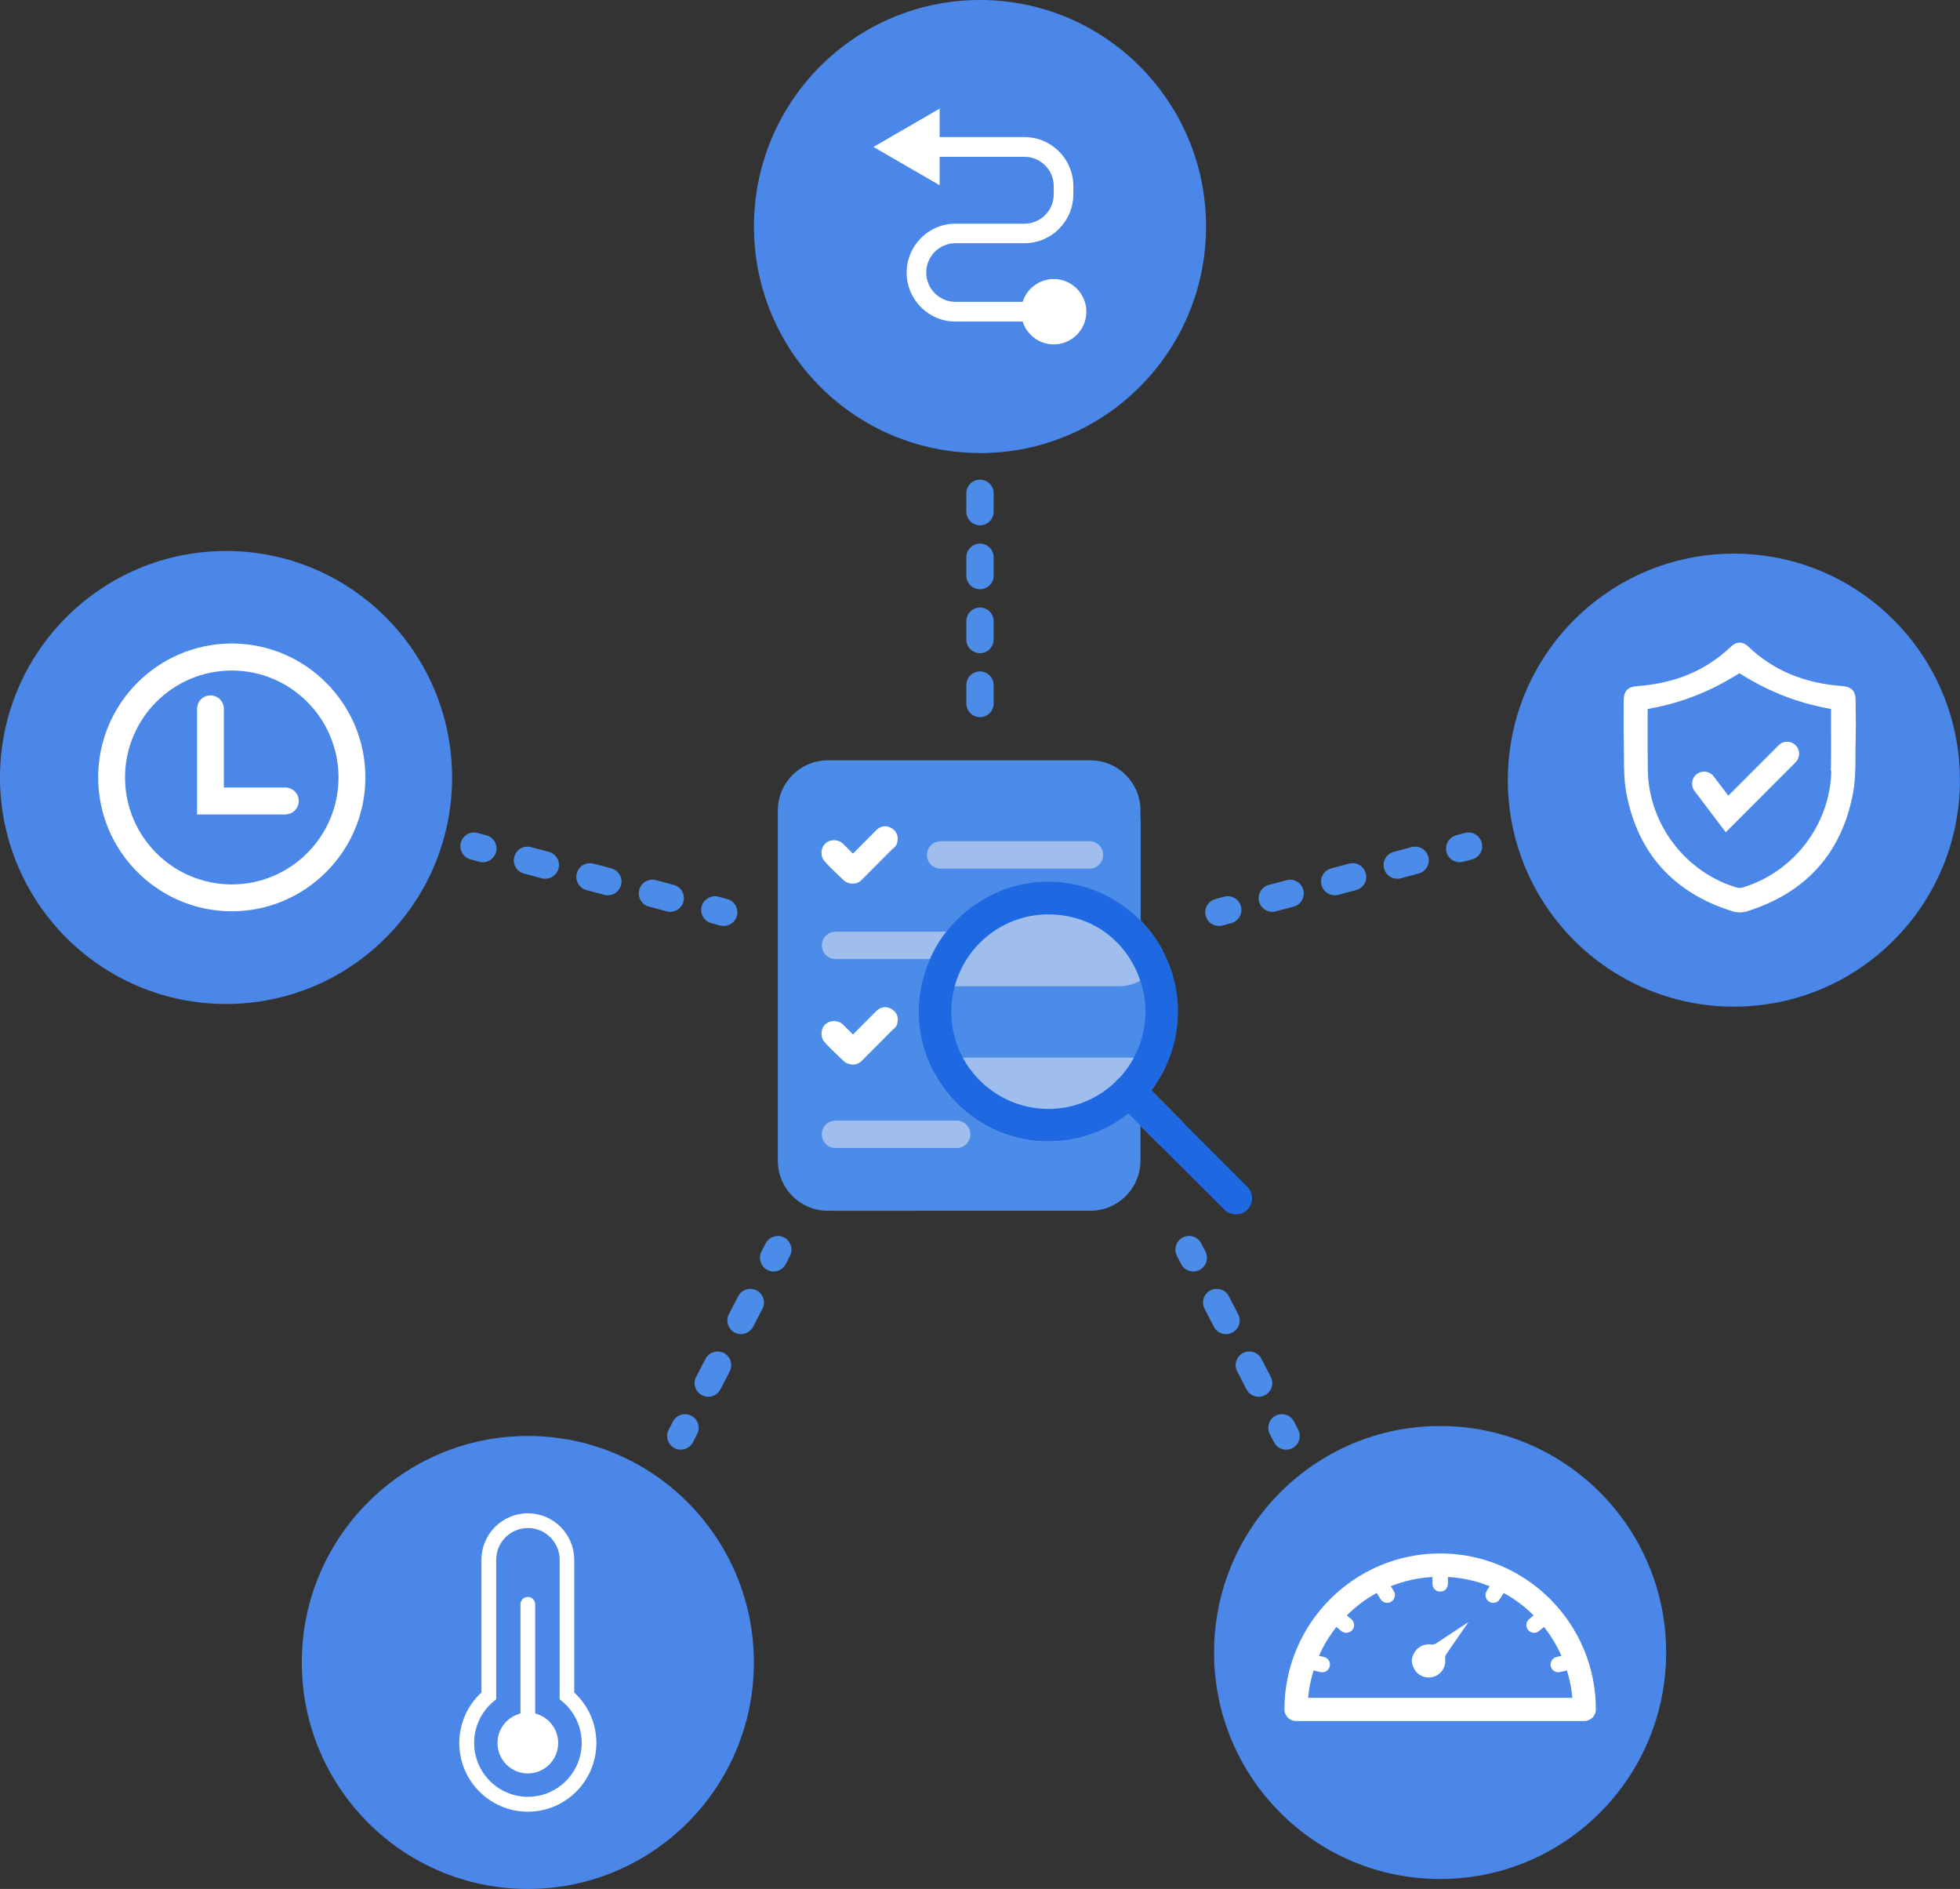 <svg width="357" height="344" viewBox="0 0 357 344" fill="none" xmlns="http://www.w3.org/2000/svg">
<rect x="0" y="0" width="357" height="344" fill="#333333" stroke="none"/>
<g clip-path="url(#clip0_369_1663)">
<path d="M178.5 82.511C201.244 82.511 219.672 64.05 219.672 41.264C219.672 18.478 201.244 0 178.5 0C155.756 0 137.328 18.462 137.328 41.247C137.328 64.033 155.756 82.495 178.5 82.495" fill="#4A87E8"/>
<path d="M192.23 58.562H174.035C169.121 58.562 165.137 54.553 165.137 49.647C165.137 44.74 169.138 40.732 174.035 40.732H186.603C189.541 40.732 191.932 38.337 191.932 35.393V33.896C191.932 30.952 189.541 28.557 186.603 28.557H169.104C168.108 28.557 167.312 27.759 167.312 26.761C167.312 25.763 168.108 24.965 169.104 24.965H186.603C191.517 24.965 195.501 28.973 195.501 33.88V35.377C195.501 40.3 191.5 44.291 186.603 44.291H174.035C171.097 44.291 168.706 46.686 168.706 49.63C168.706 52.574 171.097 54.969 174.035 54.969H192.23C193.227 54.969 194.023 55.767 194.023 56.765C194.023 57.763 193.227 58.562 192.23 58.562Z" fill="white"/>
<path d="M191.93 51.512C194.835 51.512 197.176 53.873 197.176 56.767C197.176 59.661 194.818 62.023 191.93 62.023C189.041 62.023 186.684 59.661 186.684 56.767C186.684 53.873 189.024 51.512 191.93 51.512Z" fill="white"/>
<path d="M191.932 61.324C189.425 61.324 187.383 59.278 187.383 56.767C187.383 54.255 189.425 52.21 191.932 52.21C194.438 52.21 196.48 54.255 196.48 56.767C196.48 59.278 194.438 61.324 191.932 61.324C194.438 61.324 189.425 61.324 191.932 61.324ZM191.932 50.812C188.645 50.812 185.988 53.49 185.988 56.767C185.988 60.043 188.661 62.721 191.932 62.721C195.202 62.721 197.875 60.043 197.875 56.767C197.875 53.49 195.202 50.812 191.932 50.812C195.202 50.812 188.661 50.812 191.932 50.812Z" fill="white"/>
<path d="M171.146 19.777L159.094 26.763L171.146 33.732V19.777Z" fill="white"/>
<path d="M41.172 182.835C63.916 182.835 82.344 164.373 82.344 141.587C82.344 118.801 63.899 100.34 41.172 100.34C18.444 100.34 0 118.801 0 141.587C0 164.373 18.428 182.835 41.172 182.835Z" fill="#4A87E8"/>
<path d="M42.217 165.953C28.803 165.953 17.879 155.009 17.879 141.57C17.879 128.131 28.803 117.188 42.217 117.188C55.631 117.188 66.555 128.131 66.555 141.57C66.555 155.009 55.631 165.953 42.217 165.953ZM42.217 122.111C31.492 122.111 22.776 130.842 22.776 141.587C22.776 152.331 31.492 161.063 42.217 161.063C52.941 161.063 61.657 152.331 61.657 141.587C61.657 130.842 52.941 122.111 42.217 122.111ZM51.995 148.323H35.892V129.079C35.892 127.732 36.987 126.634 38.332 126.634C39.677 126.634 40.773 127.732 40.773 129.079V143.416H51.978C53.323 143.416 54.419 144.514 54.419 145.861C54.419 147.208 53.323 148.306 51.978 148.306L51.995 148.323Z" fill="white"/>
<path d="M315.813 183.319C338.557 183.319 356.984 164.857 356.984 142.072C356.984 119.286 338.54 100.824 315.813 100.824C293.085 100.824 274.641 119.286 274.641 142.072C274.641 164.857 293.068 183.319 315.813 183.319Z" fill="#4A87E8"/>
<path d="M333.56 140.391C333.36 150.138 326.703 158.87 317.357 161.631C317.207 161.68 317.041 161.68 316.842 161.697C316.659 161.697 316.493 161.68 316.344 161.631C307.014 158.87 300.357 150.138 300.141 140.391C300.091 137.714 300.108 134.853 300.108 132.092C300.108 131.077 300.108 130.08 300.108 129.115C305.287 128.217 310.234 126.437 314.8 123.809C315.53 123.394 316.194 122.994 316.809 122.612C317.423 122.994 318.104 123.394 318.817 123.809C323.4 126.437 328.33 128.217 333.51 129.115C333.51 130.063 333.51 131.061 333.51 132.092C333.51 134.853 333.543 137.714 333.477 140.391M337.992 129.664C337.992 128.998 337.992 128.317 337.992 127.635C337.992 125.805 337.295 125.073 335.419 124.924C328.563 124.408 323.034 122.08 318.519 117.822C318.153 117.472 317.589 117.023 316.875 117.023C316.128 117.023 315.58 117.472 315.215 117.822C310.699 122.096 305.171 124.425 298.315 124.94C296.455 125.073 295.758 125.805 295.741 127.651C295.741 128.333 295.741 128.998 295.741 129.68C295.741 131.377 295.708 133.123 295.758 134.853C295.775 135.701 295.775 136.549 295.791 137.414C295.791 139.776 295.791 142.221 296.256 144.566C298.348 155.427 304.856 162.628 315.597 165.971C315.979 166.088 316.41 166.154 316.875 166.154C317.34 166.154 317.788 166.088 318.153 165.971C328.895 162.628 335.402 155.427 337.494 144.566C337.942 142.221 337.959 139.776 337.959 137.414C337.959 136.566 337.959 135.701 337.992 134.853C338.042 133.123 338.026 131.377 338.009 129.68" fill="white"/>
<path d="M323.947 135.736L314.799 144.9L312.143 141.39C311.413 140.426 310.035 140.226 309.072 140.958C308.109 141.69 307.91 143.07 308.64 144.035L314.335 151.569L327.051 138.829C327.915 137.964 327.915 136.584 327.051 135.719C326.188 134.854 324.81 134.854 323.947 135.719" fill="white"/>
<path d="M96.141 343.999C118.885 343.999 137.312 325.537 137.312 302.751C137.312 279.965 118.868 261.504 96.141 261.504C73.413 261.504 54.969 279.965 54.969 302.751C54.969 325.537 73.397 343.999 96.141 343.999Z" fill="#4A87E8"/>
<path d="M96.141 329.927C89.251 329.927 83.656 324.322 83.656 317.419C83.656 313.91 85.117 310.584 87.69 308.222V284.056C87.69 279.382 91.476 275.59 96.141 275.59C100.806 275.59 104.591 279.382 104.591 284.056V308.222C107.164 310.584 108.625 313.91 108.625 317.419C108.625 324.322 103.03 329.927 96.141 329.927ZM96.141 278.268C92.97 278.268 90.38 280.862 90.38 284.039V309.453L89.898 309.852C87.641 311.731 86.362 314.475 86.362 317.403C86.362 322.808 90.762 327.216 96.157 327.216C101.553 327.216 105.952 322.808 105.952 317.403C105.952 314.475 104.657 311.731 102.416 309.852L101.935 309.453V284.039C101.935 280.862 99.345 278.268 96.174 278.268H96.141Z" fill="white"/>
<path d="M96.142 322.96C99.196 322.96 101.67 320.482 101.67 317.421C101.67 314.361 99.196 311.883 96.142 311.883C93.087 311.883 90.613 314.361 90.613 317.421C90.613 320.482 93.087 322.96 96.142 322.96Z" fill="white"/>
<path d="M96.142 318.766C95.394 318.766 94.797 318.167 94.797 317.419V292.171C94.797 291.423 95.394 290.824 96.142 290.824C96.889 290.824 97.486 291.423 97.486 292.171V317.419C97.486 318.167 96.889 318.766 96.142 318.766Z" fill="white"/>
<path d="M262.305 342.186C285.049 342.186 303.477 323.725 303.477 300.939C303.477 278.153 285.032 259.691 262.305 259.691C239.577 259.691 221.133 278.153 221.133 300.939C221.133 323.725 239.561 342.186 262.305 342.186Z" fill="#4A87E8"/>
<path d="M262.321 282.895C246.683 282.895 233.949 295.635 233.949 311.302C233.949 312.466 234.896 313.414 236.058 313.414H288.568C289.73 313.414 290.677 312.466 290.677 311.302C290.677 295.635 277.96 282.895 262.321 282.895ZM238.266 309.19C238.415 307.46 238.764 305.797 239.262 304.2L240.507 304.5C240.623 304.533 240.723 304.533 240.839 304.533C241.47 304.533 242.051 304.1 242.2 303.452C242.383 302.687 241.918 301.938 241.154 301.755L240.241 301.539C241.071 299.643 242.15 297.88 243.412 296.283L244.325 297.032C244.591 297.248 244.906 297.348 245.222 297.348C245.637 297.348 246.035 297.165 246.317 296.832C246.815 296.233 246.716 295.335 246.118 294.853L245.305 294.188C246.915 292.574 248.741 291.211 250.75 290.096L251.464 291.227C251.729 291.66 252.194 291.892 252.659 291.892C252.908 291.892 253.174 291.826 253.406 291.676C254.07 291.26 254.27 290.396 253.855 289.73L253.323 288.865C255.697 287.917 258.254 287.335 260.91 287.186V288.433C260.91 289.215 261.541 289.847 262.321 289.847C263.102 289.847 263.732 289.215 263.732 288.433V287.186C266.405 287.335 268.945 287.901 271.319 288.865L270.788 289.73C270.373 290.396 270.572 291.26 271.236 291.676C271.469 291.826 271.734 291.892 271.983 291.892C272.448 291.892 272.913 291.66 273.179 291.227L273.893 290.096C275.901 291.194 277.728 292.574 279.338 294.188L278.524 294.853C277.927 295.352 277.844 296.233 278.325 296.832C278.607 297.165 279.006 297.348 279.421 297.348C279.736 297.348 280.052 297.248 280.317 297.032L281.23 296.283C282.492 297.88 283.571 299.643 284.401 301.539L283.505 301.755C282.741 301.938 282.276 302.703 282.459 303.452C282.608 304.1 283.189 304.533 283.82 304.533C283.937 304.533 284.036 304.533 284.152 304.5L285.397 304.2C285.896 305.797 286.244 307.46 286.394 309.19H238.299H238.266Z" fill="white"/>
<path d="M260.628 299.478C259.25 299.295 257.756 300.06 257.242 301.823C257.125 302.206 257.125 302.638 257.225 303.021C257.906 305.632 260.745 306.181 262.338 304.634C263.069 303.919 263.351 302.938 263.218 302.006C263.185 301.773 263.251 301.557 263.368 301.358C264.148 300.16 267.485 295.387 267.485 295.387L261.541 299.295C261.276 299.462 260.944 299.511 260.628 299.478Z" fill="white"/>
<path d="M152.184 148.758H207.732V211.344C207.732 216.384 203.648 220.492 198.602 220.492H152.184V148.758Z" fill="#4B8CE8"/>
<path d="M207.717 147.609V175.833C207.717 181.255 203.052 185.363 197.656 184.914C197.092 184.864 196.511 184.848 195.946 184.848C191.514 184.848 187.396 186.228 184.043 188.623C178.747 192.349 175.311 198.519 175.311 205.521C175.311 205.87 175.311 206.22 175.327 206.569C175.377 207.534 175.493 208.482 175.659 209.413C176.755 215.135 172.555 220.49 166.744 220.49H150.757C145.743 220.49 141.676 216.415 141.676 211.359V147.609C141.676 142.552 145.76 138.461 150.807 138.461H198.603C203.649 138.461 207.733 142.552 207.733 147.609H207.717Z" fill="#4B8CE8"/>
<path d="M162.082 151C161.301 150.618 160.504 150.734 159.89 151.366L155.358 155.907L153.333 153.878C152.602 153.146 151.257 153.146 150.527 153.878C149.796 154.609 149.796 155.957 150.477 156.622C151.174 157.437 151.921 158.152 152.702 158.9C153.084 159.266 153.482 159.632 153.864 160.031C154.229 160.397 154.744 160.58 155.258 160.58C155.773 160.58 156.288 160.397 156.653 160.031L162.397 154.277C163.011 153.894 163.111 153.395 163.127 153.096C163.327 152.264 162.912 151.433 162.048 151H162.082Z" fill="white"/>
<path d="M155.273 160.913C154.643 160.913 154.045 160.68 153.63 160.265C153.248 159.882 152.85 159.5 152.468 159.15C151.671 158.402 150.924 157.687 150.21 156.855C149.845 156.489 149.629 155.924 149.629 155.325C149.629 154.676 149.861 154.078 150.276 153.662C150.691 153.246 151.289 153.013 151.92 153.013C152.551 153.013 153.148 153.246 153.563 153.662L155.356 155.458L159.64 151.15C160.354 150.435 161.316 150.269 162.213 150.718C163.209 151.217 163.69 152.181 163.458 153.179C163.425 153.728 163.109 154.227 162.578 154.576L156.9 160.281C156.485 160.697 155.888 160.93 155.257 160.93L155.273 160.913ZM151.92 153.662C151.472 153.662 151.04 153.828 150.758 154.111C150.459 154.41 150.293 154.843 150.293 155.308C150.293 155.741 150.442 156.14 150.691 156.389C151.405 157.221 152.136 157.92 152.916 158.668C153.298 159.034 153.696 159.416 154.095 159.799C154.659 160.381 155.855 160.381 156.436 159.799L162.18 154.044C162.595 153.778 162.794 153.479 162.811 153.08C162.977 152.331 162.628 151.666 161.914 151.317C161.267 151.001 160.619 151.1 160.105 151.616L155.34 156.389L153.082 154.127C152.8 153.845 152.368 153.678 151.92 153.678V153.662Z" fill="white"/>
<path d="M198.437 158.185H171.326C169.948 158.185 168.836 157.071 168.836 155.69C168.836 154.31 169.948 153.195 171.326 153.195H198.437C199.814 153.195 200.927 154.31 200.927 155.69C200.927 157.071 199.814 158.185 198.437 158.185Z" fill="#9FBDED"/>
<path d="M198.438 174.654H152.186C150.808 174.654 149.695 173.539 149.695 172.159C149.695 170.778 150.808 169.664 152.186 169.664H198.438C199.815 169.664 200.928 170.778 200.928 172.159C200.928 173.539 199.815 174.654 198.438 174.654Z" fill="#9FBDED"/>
<path d="M162.082 183.949C161.301 183.567 160.504 183.683 159.89 184.315L155.358 188.856L153.333 186.827C152.602 186.095 151.257 186.095 150.527 186.827C149.796 187.559 149.796 188.906 150.477 189.571C151.174 190.386 151.921 191.101 152.702 191.85C153.084 192.216 153.482 192.582 153.864 192.981C154.229 193.347 154.744 193.53 155.258 193.53C155.773 193.53 156.288 193.347 156.653 192.981L162.397 187.226C163.011 186.843 163.111 186.345 163.127 186.045C163.327 185.214 162.912 184.382 162.048 183.949H162.082Z" fill="white"/>
<path d="M155.273 193.846C154.643 193.846 154.045 193.613 153.63 193.197C153.248 192.815 152.85 192.432 152.468 192.083C151.704 191.368 150.924 190.619 150.21 189.788C149.845 189.422 149.629 188.856 149.629 188.258C149.629 187.609 149.861 187.01 150.276 186.594C150.691 186.179 151.289 185.946 151.92 185.946C152.551 185.946 153.148 186.179 153.563 186.594L155.356 188.391L159.64 184.1C160.354 183.384 161.316 183.218 162.229 183.667C163.226 184.166 163.707 185.131 163.475 186.129C163.441 186.677 163.126 187.176 162.595 187.526L156.917 193.23C156.502 193.646 155.904 193.879 155.273 193.879V193.846ZM151.92 186.594C151.472 186.594 151.04 186.761 150.758 187.043C150.476 187.326 150.293 187.775 150.293 188.241C150.293 188.673 150.442 189.072 150.691 189.322C151.405 190.154 152.169 190.885 152.916 191.601C153.298 191.966 153.696 192.349 154.095 192.732C154.659 193.314 155.855 193.314 156.436 192.732L162.18 186.977C162.595 186.711 162.794 186.411 162.811 186.012C162.977 185.264 162.628 184.598 161.914 184.249C161.267 183.917 160.619 184.033 160.105 184.549L155.34 189.322L153.082 187.06C152.8 186.777 152.368 186.611 151.92 186.611V186.594Z" fill="white"/>
<path d="M182.516 191.119H171.326C169.948 191.119 168.836 190.004 168.836 188.624C168.836 187.243 169.948 186.129 171.326 186.129H182.516C183.894 186.129 185.006 187.243 185.006 188.624C185.006 190.004 183.894 191.119 182.516 191.119Z" fill="#9FBDED"/>
<path d="M174.25 209.064H152.17C150.792 209.064 149.68 207.949 149.68 206.569C149.68 205.189 150.792 204.074 152.17 204.074H174.25C175.628 204.074 176.74 205.189 176.74 206.569C176.74 207.949 175.628 209.064 174.25 209.064Z" fill="#9FBDED"/>
<path d="M211.584 184.232C211.584 195.658 202.337 204.906 190.948 204.906C179.56 204.906 170.312 195.642 170.312 184.232C170.312 172.823 179.56 163.559 190.948 163.559C202.337 163.559 211.584 172.823 211.584 184.232Z" fill="#4B8CE8"/>
<path d="M211.768 173.104C211.502 174.401 210.921 175.566 210.124 176.547C209.443 177.395 208.63 178.077 207.684 178.593C206.505 179.258 205.177 179.607 203.749 179.607H171.924C171.542 179.607 171.193 179.591 170.845 179.541C169.832 179.408 168.886 179.092 168.039 178.626C169.649 171.89 174.182 166.285 180.191 163.191H201.69C205.974 165.403 209.51 168.863 211.768 173.121V173.104Z" fill="#9FBDED"/>
<path d="M215.338 204.239C214.491 206.085 212.997 207.565 211.121 208.397L205.543 202.809C201.509 205.969 196.429 207.881 190.934 207.881C181.886 207.881 174.05 202.759 170.082 195.258C170.746 194.509 171.56 193.894 172.473 193.445C173.369 193.029 174.349 192.746 175.378 192.663C175.61 192.613 175.826 192.613 176.059 192.613H207.867C208.498 192.613 209.129 192.68 209.71 192.83C210.689 193.046 211.603 193.445 212.399 194.01C211.669 195.624 210.756 197.154 209.677 198.568L215.321 204.239H215.338Z" fill="#9FBDED"/>
<path d="M87.955 157.022C87.739 157.022 87.523 156.989 87.324 156.939L85.714 156.507C84.386 156.158 83.589 154.794 83.937 153.463C84.286 152.133 85.647 151.334 86.975 151.684L88.586 152.116C89.914 152.465 90.711 153.829 90.362 155.16C90.063 156.274 89.051 157.022 87.955 157.022Z" fill="#4B8CE8"/>
<path d="M122.086 166.054C121.87 166.054 121.654 166.021 121.455 165.971L118.201 165.106C116.873 164.757 116.076 163.393 116.425 162.062C116.773 160.732 118.135 159.933 119.463 160.283L122.717 161.147C124.045 161.497 124.842 162.86 124.493 164.191C124.194 165.305 123.182 166.054 122.086 166.054ZM110.714 163.043C110.498 163.043 110.282 163.01 110.083 162.96L106.829 162.095C105.501 161.746 104.704 160.382 105.053 159.052C105.401 157.721 106.763 156.923 108.091 157.272L111.345 158.137C112.673 158.486 113.47 159.85 113.121 161.181C112.822 162.295 111.809 163.043 110.714 163.043ZM99.325 160.033C99.109 160.033 98.893 160 98.694 159.95L95.44 159.085C94.112 158.736 93.315 157.372 93.664 156.041C94.013 154.711 95.374 153.912 96.702 154.262L99.956 155.127C101.284 155.476 102.081 156.84 101.732 158.17C101.433 159.285 100.421 160.033 99.325 160.033Z" fill="#4B8CE8"/>
<path d="M131.818 168.632C131.602 168.632 131.387 168.599 131.187 168.549L129.577 168.116C128.249 167.767 127.452 166.403 127.801 165.073C128.149 163.742 129.527 162.944 130.839 163.293L132.449 163.725C133.777 164.075 134.574 165.439 134.225 166.769C133.927 167.883 132.914 168.632 131.818 168.632Z" fill="#4B8CE8"/>
<path d="M265.872 157.022C264.776 157.022 263.764 156.291 263.465 155.16C263.116 153.829 263.913 152.465 265.241 152.116L266.851 151.684C268.18 151.334 269.541 152.133 269.89 153.463C270.238 154.794 269.441 156.158 268.113 156.507L266.503 156.939C266.287 156.989 266.071 157.022 265.872 157.022Z" fill="#4B8CE8"/>
<path d="M231.739 166.054C230.643 166.054 229.631 165.322 229.332 164.191C228.983 162.86 229.78 161.497 231.108 161.147L234.362 160.283C235.69 159.933 237.052 160.732 237.4 162.062C237.749 163.393 236.952 164.757 235.624 165.106L232.37 165.971C232.154 166.021 231.938 166.054 231.739 166.054ZM243.111 163.043C242.015 163.043 241.003 162.312 240.704 161.181C240.355 159.85 241.152 158.486 242.48 158.137L245.734 157.272C247.062 156.923 248.424 157.721 248.772 159.052C249.121 160.382 248.324 161.746 246.996 162.095L243.742 162.96C243.526 163.01 243.31 163.043 243.111 163.043ZM254.5 160.033C253.404 160.033 252.391 159.301 252.093 158.17C251.744 156.84 252.541 155.476 253.869 155.127L257.123 154.262C258.468 153.912 259.812 154.711 260.161 156.041C260.51 157.372 259.713 158.736 258.385 159.085L255.131 159.95C254.915 160 254.699 160.033 254.5 160.033Z" fill="#4B8CE8"/>
<path d="M222.013 168.632C220.917 168.632 219.904 167.9 219.605 166.769C219.257 165.439 220.054 164.075 221.382 163.725L222.992 163.293C224.32 162.944 225.681 163.742 226.03 165.073C226.379 166.403 225.582 167.767 224.254 168.116L222.643 168.549C222.428 168.599 222.212 168.632 222.013 168.632Z" fill="#4B8CE8"/>
<path d="M123.996 264.001C123.614 264.001 123.215 263.901 122.85 263.718C121.638 263.086 121.157 261.572 121.804 260.358L122.568 258.878C123.199 257.664 124.71 257.181 125.922 257.813C127.133 258.445 127.615 259.959 126.967 261.173L126.204 262.653C125.755 263.502 124.892 264.001 123.996 264.001Z" fill="#4B8CE8"/>
<path d="M129.009 254.369C128.627 254.369 128.229 254.27 127.864 254.087C126.652 253.455 126.17 251.941 126.801 250.727L128.495 247.467C129.125 246.253 130.636 245.771 131.848 246.403C133.06 247.035 133.541 248.548 132.911 249.762L131.217 253.022C130.769 253.87 129.906 254.369 129.009 254.369ZM134.969 242.96C134.587 242.96 134.189 242.86 133.824 242.677C132.612 242.045 132.13 240.532 132.761 239.317L134.455 236.058C135.085 234.843 136.596 234.361 137.808 234.993C139.02 235.625 139.501 237.139 138.871 238.353L137.177 241.613C136.729 242.461 135.866 242.96 134.969 242.96Z" fill="#4B8CE8"/>
<path d="M140.912 231.551C140.53 231.551 140.131 231.452 139.766 231.269C138.554 230.637 138.073 229.123 138.704 227.909L139.467 226.429C140.098 225.215 141.609 224.732 142.821 225.364C144.033 225.996 144.514 227.51 143.883 228.724L143.12 230.204C142.671 231.052 141.808 231.551 140.912 231.551Z" fill="#4B8CE8"/>
<path d="M234.265 264C233.368 264 232.505 263.517 232.057 262.653L231.293 261.172C230.662 259.958 231.127 258.445 232.339 257.813C233.551 257.181 235.062 257.646 235.692 258.877L236.456 260.357C237.087 261.572 236.622 263.085 235.41 263.717C235.045 263.917 234.647 264 234.265 264Z" fill="#4B8CE8"/>
<path d="M229.251 254.369C228.354 254.369 227.491 253.886 227.043 253.021L225.349 249.762C224.718 248.547 225.183 247.034 226.412 246.402C227.624 245.77 229.134 246.236 229.765 247.466L231.459 250.726C232.089 251.94 231.625 253.454 230.396 254.086C230.031 254.286 229.632 254.369 229.251 254.369ZM223.307 242.959C222.411 242.959 221.547 242.477 221.099 241.612L219.406 238.352C218.775 237.138 219.24 235.624 220.468 234.992C221.68 234.36 223.191 234.826 223.822 236.057L225.515 239.317C226.146 240.531 225.681 242.044 224.453 242.676C224.088 242.876 223.689 242.959 223.307 242.959Z" fill="#4B8CE8"/>
<path d="M217.346 231.551C216.45 231.551 215.587 231.068 215.138 230.203L214.375 228.723C213.744 227.509 214.209 225.995 215.437 225.363C216.649 224.731 218.16 225.197 218.791 226.428L219.554 227.908C220.185 229.122 219.72 230.636 218.492 231.268C218.127 231.467 217.728 231.551 217.346 231.551Z" fill="#4B8CE8"/>
<path d="M178.498 130.595C177.12 130.595 176.008 129.48 176.008 128.1V124.774C176.008 123.393 177.12 122.279 178.498 122.279C179.876 122.279 180.988 123.393 180.988 124.774V128.1C180.988 129.48 179.876 130.595 178.498 130.595ZM178.498 118.952C177.12 118.952 176.008 117.838 176.008 116.458V113.131C176.008 111.751 177.12 110.636 178.498 110.636C179.876 110.636 180.988 111.751 180.988 113.131V116.458C180.988 117.838 179.876 118.952 178.498 118.952ZM178.498 107.31C177.12 107.31 176.008 106.196 176.008 104.815V101.489C176.008 100.108 177.12 98.994 178.498 98.994C179.876 98.994 180.988 100.108 180.988 101.489V104.815C180.988 106.196 179.876 107.31 178.498 107.31ZM178.498 95.668C177.12 95.668 176.008 94.553 176.008 93.173V89.846C176.008 88.466 177.12 87.352 178.498 87.352C179.876 87.352 180.988 88.466 180.988 89.846V93.173C180.988 94.553 179.876 95.668 178.498 95.668Z" fill="#4B8CE8"/>
<path d="M211.769 173.107C209.527 168.866 205.991 165.39 201.691 163.178C198.454 161.514 194.802 160.566 190.95 160.566C187.099 160.566 183.43 161.498 180.192 163.178C174.166 166.271 169.65 171.876 168.04 178.612C167.592 180.425 167.359 182.288 167.359 184.217C167.359 188.209 168.339 191.968 170.099 195.244C174.05 202.745 181.902 207.868 190.95 207.868C196.462 207.868 201.542 205.972 205.56 202.795C207.104 201.548 208.515 200.117 209.71 198.554C210.789 197.14 211.702 195.627 212.433 193.997C213.811 191.02 214.558 187.71 214.558 184.217C214.558 180.209 213.545 176.4 211.769 173.09V173.107ZM203.567 196.625C200.363 199.901 195.881 201.947 190.95 201.947C184.26 201.947 178.416 198.188 175.395 192.683C174.033 190.171 173.27 187.294 173.27 184.234C173.27 182.637 173.485 181.09 173.9 179.61C175.909 172.076 182.799 166.521 190.95 166.521C199.102 166.521 205.377 171.593 207.701 178.612C208.315 180.375 208.631 182.271 208.631 184.25C208.631 187.294 207.851 190.155 206.506 192.65C205.709 194.13 204.729 195.46 203.584 196.641L203.567 196.625Z" fill="#1E69E2"/>
<path d="M227.193 220.289C226.629 220.871 225.865 221.154 225.101 221.154C224.338 221.154 223.574 220.871 223.01 220.289L211.106 208.397L203.536 200.813C203.536 200.813 203.436 200.713 203.42 200.68C202.39 199.532 202.44 197.753 203.536 196.622C204.665 195.524 206.425 195.474 207.57 196.489C207.636 196.539 207.686 196.589 207.736 196.622L209.678 198.568L215.323 204.239L227.177 216.115C228.355 217.262 228.355 219.142 227.177 220.289H227.193Z" fill="#1E69E2"/>
</g>
<defs>
<clipPath id="clip0_369_1663">
<rect width="357" height="344" fill="white"/>
</clipPath>
</defs>
</svg>
